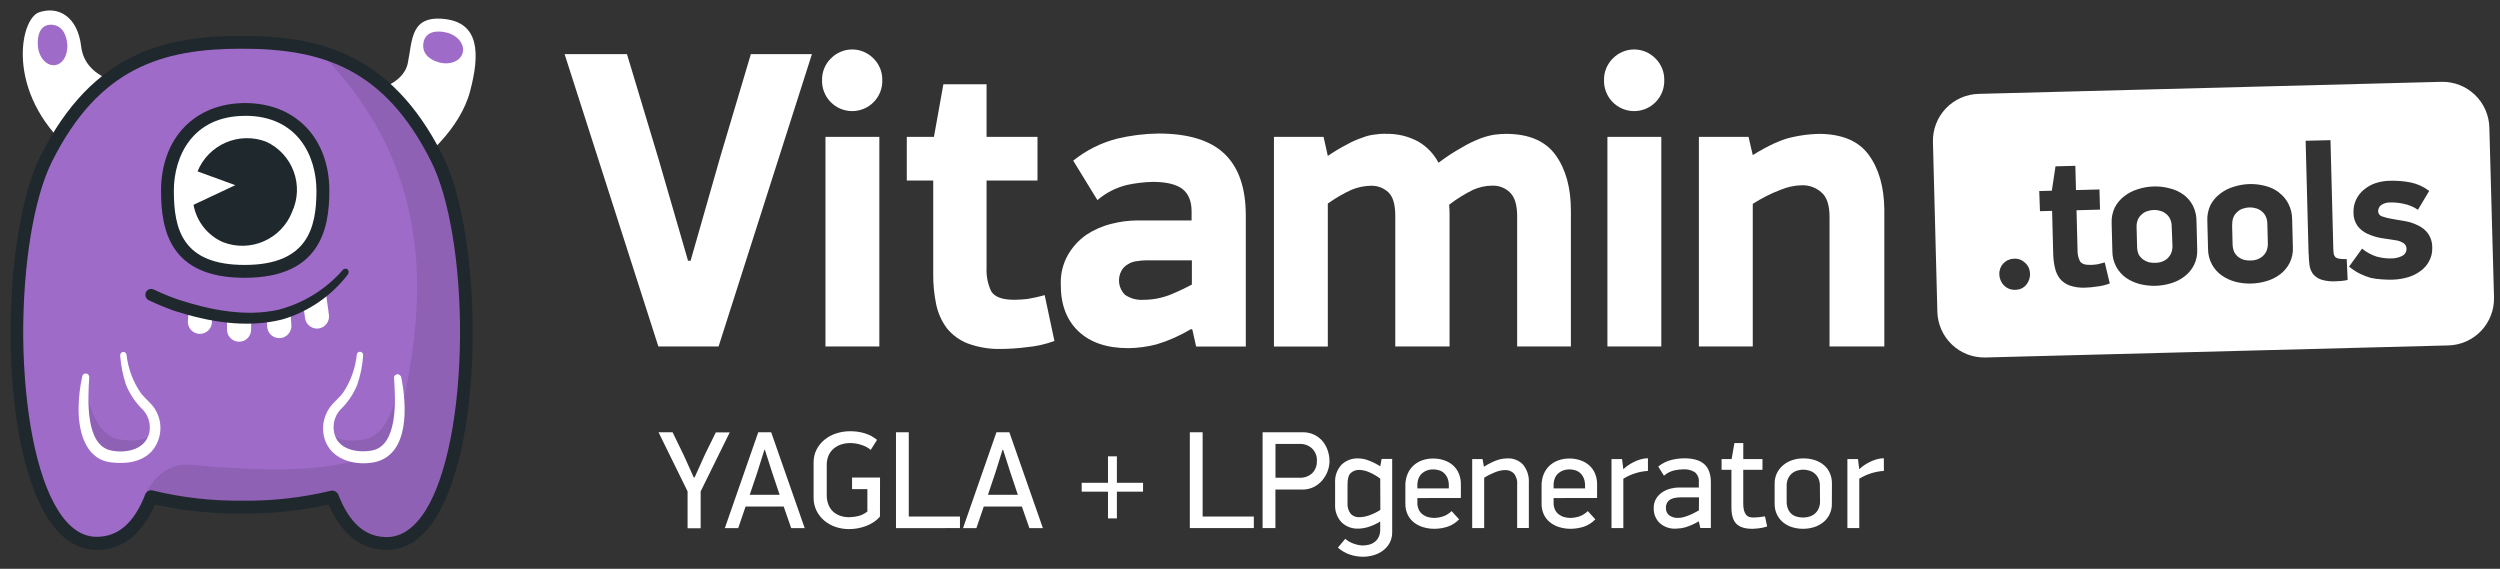 <?xml version="1.0" encoding="UTF-8"?> <svg xmlns="http://www.w3.org/2000/svg" width="189" height="43" viewBox="0 0 189 43" fill="none"><rect x="0" y="0" width="189" height="43" fill="#333333" stroke="none"/> <g clip-path="url(#clip0_2183_2463)"> <path d="M52.209 19.713L54.453 11.855L56.765 4.092H61.382L54.325 26.193H49.772L42.684 4.092H47.399L49.803 12.079L52.016 19.713H52.209Z" fill="white"></path> <path d="M62.148 6.048C62.143 5.744 62.199 5.442 62.315 5.161C62.431 4.879 62.603 4.625 62.821 4.412C63.03 4.199 63.28 4.03 63.555 3.914C63.831 3.799 64.126 3.739 64.425 3.739C64.724 3.739 65.019 3.799 65.294 3.914C65.57 4.03 65.82 4.199 66.029 4.412C66.247 4.625 66.419 4.879 66.535 5.161C66.65 5.442 66.707 5.744 66.701 6.048C66.711 6.354 66.66 6.658 66.55 6.942C66.44 7.227 66.274 7.487 66.061 7.706C65.849 7.926 65.595 8.1 65.314 8.219C65.032 8.338 64.73 8.4 64.425 8.4C64.12 8.4 63.817 8.338 63.536 8.219C63.255 8.1 63.001 7.926 62.788 7.706C62.576 7.487 62.41 7.227 62.3 6.942C62.19 6.658 62.138 6.354 62.148 6.048ZM62.405 26.193V10.347H66.478V26.193H62.405Z" fill="white"></path> <path d="M68.554 13.65V10.347H70.606L71.32 6.369H74.584V10.347H78.434V13.65H74.584V20.258C74.554 20.866 74.675 21.472 74.936 22.022C75.193 22.45 75.771 22.664 76.669 22.664C77.012 22.661 77.354 22.64 77.694 22.6C78.127 22.526 78.555 22.43 78.978 22.312L79.715 25.776C79.027 26.031 78.307 26.191 77.575 26.252C76.959 26.331 76.338 26.373 75.716 26.381C74.842 26.406 73.971 26.264 73.15 25.962C72.535 25.721 71.993 25.323 71.579 24.809C71.184 24.275 70.91 23.662 70.775 23.011C70.621 22.263 70.546 21.5 70.552 20.736V13.65H68.554Z" fill="white"></path> <path d="M90.106 19.68H86.706C86.448 19.68 86.191 19.702 85.936 19.744C85.697 19.771 85.466 19.852 85.263 19.982C85.065 20.096 84.901 20.26 84.787 20.458C84.626 20.749 84.563 21.085 84.609 21.415C84.656 21.745 84.808 22.051 85.044 22.286C85.457 22.567 85.952 22.701 86.45 22.666C87.141 22.665 87.827 22.534 88.471 22.281C89.029 22.053 89.575 21.796 90.106 21.511V19.68ZM90.042 24.878C89.228 25.368 88.356 25.756 87.446 26.031C86.747 26.214 86.028 26.311 85.306 26.321C83.68 26.321 82.418 25.893 81.52 25.037C80.623 24.181 80.182 22.995 80.196 21.478C80.17 20.704 80.358 19.937 80.741 19.264C81.084 18.666 81.555 18.151 82.12 17.756C82.701 17.37 83.344 17.088 84.022 16.922C84.661 16.756 85.318 16.67 85.979 16.665H90.085V15.992C90.085 15.243 89.871 14.689 89.443 14.328C89.015 13.966 88.254 13.75 87.165 13.75C86.519 13.764 85.874 13.839 85.242 13.973C84.4 14.169 83.619 14.566 82.964 15.129L81.135 12.145C82.113 11.358 83.248 10.79 84.464 10.48C85.483 10.238 86.526 10.108 87.574 10.095C89.843 10.095 91.511 10.609 92.579 11.636C93.648 12.663 94.182 14.214 94.182 16.287V26.198H90.427L90.14 24.913L90.042 24.878Z" fill="white"></path> <path d="M104.746 10.121C105.605 10.091 106.457 10.291 107.214 10.699C107.869 11.077 108.403 11.634 108.752 12.304C109.313 11.879 109.902 11.492 110.517 11.149C110.956 10.885 111.418 10.66 111.896 10.476C112.237 10.343 112.592 10.246 112.954 10.185C113.252 10.144 113.552 10.123 113.853 10.121C115.584 10.121 116.834 10.656 117.605 11.726C118.375 12.796 118.76 14.197 118.76 15.928V26.192H114.697V16.344C114.697 15.491 114.514 14.893 114.15 14.549C113.971 14.375 113.759 14.24 113.525 14.151C113.292 14.063 113.044 14.023 112.795 14.035C112.296 14.041 111.805 14.15 111.351 14.356C110.717 14.67 110.115 15.046 109.554 15.478C109.575 15.735 109.587 15.992 109.587 16.249V26.192H105.483V16.313C105.483 15.436 105.301 14.838 104.938 14.518C104.596 14.208 104.15 14.038 103.688 14.042C103.182 14.045 102.681 14.144 102.211 14.332C101.568 14.623 100.955 14.977 100.383 15.39V26.2H96.31V10.347H100.062L100.383 11.79C100.844 11.471 101.326 11.181 101.826 10.925C102.193 10.716 102.58 10.544 102.982 10.411C103.279 10.289 103.592 10.209 103.911 10.174C104.187 10.131 104.466 10.11 104.746 10.109" fill="white"></path> <path d="M121.264 6.048C121.259 5.744 121.315 5.442 121.431 5.161C121.547 4.879 121.719 4.625 121.937 4.412C122.146 4.199 122.396 4.03 122.671 3.914C122.947 3.799 123.242 3.739 123.541 3.739C123.839 3.739 124.135 3.799 124.41 3.914C124.686 4.03 124.935 4.199 125.145 4.412C125.363 4.625 125.535 4.879 125.651 5.161C125.766 5.442 125.823 5.744 125.818 6.048C125.827 6.354 125.776 6.658 125.666 6.942C125.556 7.227 125.39 7.487 125.177 7.706C124.965 7.926 124.711 8.1 124.43 8.219C124.148 8.338 123.846 8.4 123.541 8.4C123.235 8.4 122.933 8.338 122.652 8.219C122.371 8.1 122.117 7.926 121.904 7.706C121.692 7.487 121.526 7.227 121.416 6.942C121.306 6.658 121.254 6.354 121.264 6.048ZM121.521 26.193V10.347H125.594V26.193H121.521Z" fill="white"></path> <path d="M138.313 26.192V16.408C138.313 15.511 138.11 14.891 137.704 14.549C137.299 14.187 136.772 13.992 136.23 14.004C135.667 14.018 135.112 14.137 134.594 14.356C133.864 14.635 133.165 14.99 132.509 15.414V26.192H128.436V10.347H132.188L132.509 11.726C133.683 10.999 134.667 10.549 135.459 10.378C136.123 10.225 136.8 10.139 137.48 10.121C139.232 10.121 140.494 10.645 141.266 11.693C142.038 12.741 142.434 14.121 142.455 15.833V26.192H138.313Z" fill="white"></path> <path fill-rule="evenodd" clip-rule="evenodd" d="M153.473 20.664C153.485 20.979 153.383 21.287 153.185 21.532C153.083 21.653 152.955 21.75 152.81 21.815C152.666 21.88 152.509 21.912 152.35 21.908C152.193 21.916 152.036 21.89 151.889 21.833C151.742 21.775 151.609 21.687 151.499 21.575C151.277 21.348 151.152 21.044 151.15 20.726C151.143 20.578 151.167 20.43 151.219 20.291C151.271 20.152 151.351 20.025 151.454 19.918C151.558 19.806 151.683 19.716 151.822 19.654C151.962 19.592 152.112 19.559 152.265 19.556C152.419 19.547 152.573 19.571 152.717 19.626C152.862 19.681 152.993 19.766 153.102 19.875C153.214 19.974 153.305 20.095 153.367 20.231C153.429 20.367 153.462 20.515 153.463 20.664M156.897 12.535L156.944 14.37L158.72 14.323L158.761 15.847L156.985 15.895L157.063 18.943C157.057 19.224 157.12 19.501 157.248 19.751C157.37 19.946 157.641 20.039 158.054 20.027C158.214 20.023 158.372 20.009 158.53 19.987C158.706 19.951 158.903 19.901 159.117 19.837L159.5 21.427C159.183 21.55 158.851 21.63 158.513 21.665C158.23 21.709 157.944 21.736 157.657 21.746C157.254 21.769 156.851 21.714 156.469 21.584C156.182 21.48 155.927 21.303 155.729 21.071C155.548 20.83 155.421 20.554 155.356 20.26C155.276 19.917 155.231 19.566 155.223 19.214L155.139 15.942L154.222 15.966L154.167 14.442L155.118 14.418L155.396 12.575L156.897 12.535ZM166.108 18.84C166.132 19.251 166.05 19.66 165.87 20.029C165.701 20.367 165.457 20.663 165.157 20.892C164.856 21.123 164.516 21.298 164.153 21.409C163.382 21.649 162.56 21.673 161.776 21.477C161.4 21.382 161.045 21.221 160.725 21.002C160.423 20.784 160.173 20.502 159.992 20.177C159.796 19.811 159.694 19.403 159.695 18.988L159.64 16.872C159.621 16.462 159.702 16.054 159.878 15.683C160.052 15.352 160.295 15.063 160.592 14.836C160.897 14.598 161.243 14.418 161.614 14.306C162.4 14.049 163.244 14.026 164.042 14.242C164.415 14.33 164.766 14.492 165.076 14.717C165.376 14.938 165.621 15.225 165.789 15.557C165.971 15.929 166.062 16.339 166.056 16.753L166.108 18.84ZM172.29 14.561C172.591 14.78 172.835 15.068 173.003 15.4C173.191 15.768 173.288 16.176 173.286 16.589L173.341 18.677C173.365 19.087 173.283 19.496 173.103 19.865C172.934 20.203 172.69 20.498 172.39 20.729C172.087 20.958 171.746 21.132 171.382 21.242C170.61 21.48 169.787 21.502 169.004 21.304C168.63 21.205 168.276 21.042 167.958 20.821C167.656 20.603 167.406 20.321 167.225 19.996C167.028 19.631 166.926 19.222 166.928 18.807L166.874 16.691C166.854 16.281 166.936 15.873 167.111 15.502C167.284 15.171 167.528 14.882 167.825 14.656C168.13 14.418 168.477 14.238 168.847 14.126C169.633 13.868 170.477 13.845 171.275 14.061C171.644 14.153 171.99 14.319 172.292 14.549L172.29 14.561ZM178.572 18.795C178.901 19.067 179.278 19.273 179.685 19.402C180.047 19.501 180.422 19.547 180.798 19.537C181.085 19.54 181.368 19.471 181.623 19.337C181.718 19.287 181.798 19.212 181.853 19.119C181.908 19.026 181.936 18.92 181.934 18.812C181.934 18.729 181.915 18.647 181.877 18.573C181.839 18.498 181.783 18.435 181.715 18.386C181.501 18.249 181.256 18.167 181.002 18.149C180.665 18.099 180.313 18.045 179.946 17.985C179.611 17.919 179.285 17.815 178.974 17.673C178.683 17.541 178.429 17.339 178.234 17.086C178.026 16.79 177.917 16.435 177.925 16.073C177.909 15.723 177.982 15.374 178.137 15.06C178.279 14.771 178.485 14.517 178.739 14.318C178.995 14.108 179.287 13.947 179.602 13.842C179.935 13.735 180.283 13.676 180.634 13.667C181.166 13.648 181.699 13.689 182.222 13.788C182.74 13.893 183.227 14.113 183.649 14.432L182.797 15.859C182.463 15.632 182.086 15.476 181.689 15.4C181.368 15.331 181.039 15.3 180.71 15.307C180.455 15.295 180.203 15.369 179.996 15.519C179.93 15.573 179.877 15.642 179.841 15.72C179.805 15.798 179.786 15.882 179.787 15.968C179.788 16.057 179.817 16.143 179.871 16.214C179.924 16.284 179.999 16.336 180.084 16.36C180.326 16.445 180.575 16.508 180.829 16.548C181.138 16.598 181.463 16.655 181.811 16.715C182.148 16.771 182.475 16.877 182.781 17.031C183.087 17.166 183.353 17.378 183.553 17.647C183.776 17.965 183.889 18.346 183.877 18.733C183.891 19.087 183.809 19.437 183.639 19.747C183.485 20.041 183.263 20.295 182.992 20.488C182.702 20.704 182.375 20.865 182.027 20.964C181.648 21.074 181.256 21.134 180.862 21.142C180.59 21.149 180.318 21.142 180.046 21.118C179.772 21.105 179.499 21.068 179.231 21.007C178.952 20.928 178.681 20.824 178.42 20.698C178.123 20.55 177.845 20.368 177.59 20.155L178.572 18.795ZM174.53 19.24L174.306 10.642L176.185 10.595L176.399 18.836C176.4 18.97 176.414 19.104 176.439 19.235C176.466 19.328 176.52 19.411 176.594 19.473C176.691 19.525 176.798 19.558 176.908 19.568C177.075 19.586 177.244 19.591 177.412 19.585L177.481 21.168C177.324 21.2 177.165 21.224 177.005 21.24C176.858 21.254 176.715 21.261 176.577 21.266C176.216 21.288 175.854 21.247 175.507 21.145C175.27 21.068 175.057 20.93 174.889 20.745C174.744 20.557 174.647 20.337 174.606 20.103C174.562 19.814 174.541 19.521 174.542 19.228L174.53 19.24ZM168.747 16.993L168.783 18.441C168.784 18.649 168.825 18.855 168.904 19.047C168.984 19.198 169.093 19.331 169.225 19.437C169.357 19.533 169.504 19.605 169.66 19.649C169.826 19.685 169.995 19.7 170.164 19.694C170.319 19.691 170.473 19.667 170.621 19.623C170.775 19.57 170.919 19.489 171.044 19.385C171.171 19.271 171.274 19.133 171.346 18.978C171.424 18.784 171.458 18.576 171.448 18.367L171.41 16.917C171.412 16.713 171.366 16.512 171.277 16.33C171.201 16.181 171.091 16.051 170.956 15.952C170.829 15.849 170.68 15.777 170.521 15.742C170.372 15.697 170.216 15.676 170.06 15.681C169.898 15.685 169.738 15.714 169.584 15.766C169.427 15.812 169.282 15.893 169.161 16.004C169.033 16.11 168.93 16.244 168.861 16.396C168.783 16.581 168.748 16.781 168.759 16.981L168.747 16.993ZM164.18 17.112C164.182 16.908 164.137 16.706 164.046 16.522C163.969 16.374 163.86 16.244 163.725 16.144C163.599 16.042 163.45 15.97 163.29 15.935C163.141 15.889 162.985 15.868 162.829 15.873C162.667 15.879 162.507 15.908 162.353 15.959C162.195 16.003 162.05 16.085 161.93 16.197C161.801 16.303 161.698 16.437 161.628 16.589C161.549 16.777 161.514 16.982 161.526 17.186L161.564 18.636C161.563 18.843 161.604 19.049 161.683 19.24C161.767 19.385 161.879 19.512 162.013 19.613C162.145 19.709 162.292 19.781 162.449 19.825C162.614 19.861 162.783 19.876 162.953 19.87C163.107 19.868 163.261 19.844 163.409 19.799C163.564 19.746 163.709 19.666 163.835 19.561C163.96 19.447 164.062 19.308 164.134 19.154C164.213 18.961 164.248 18.752 164.237 18.543L164.18 17.112ZM188.195 9.648C188.174 8.71 187.781 7.818 187.103 7.169C186.425 6.52 185.517 6.166 184.578 6.186L149.583 7.097C148.643 7.121 147.751 7.518 147.103 8.2C146.456 8.881 146.106 9.792 146.13 10.732L146.465 23.572C146.477 24.038 146.58 24.496 146.77 24.922C146.959 25.347 147.23 25.732 147.567 26.052C147.905 26.373 148.303 26.624 148.737 26.791C149.172 26.957 149.635 27.037 150.101 27.025L185.097 26.114C185.562 26.102 186.02 25.998 186.446 25.809C186.871 25.62 187.255 25.349 187.575 25.011C187.895 24.674 188.146 24.276 188.313 23.841C188.48 23.407 188.559 22.944 188.547 22.479L188.195 9.648Z" fill="white"></path> <path d="M142.423 35.601C141.763 35.642 141.124 35.844 140.561 36.191V39.924H139.663V34.707H140.464L140.557 35.475C140.664 35.371 140.78 35.276 140.904 35.19C141.048 35.09 141.199 35.002 141.356 34.924C141.521 34.841 141.694 34.774 141.872 34.724C142.049 34.671 142.233 34.644 142.418 34.643L142.423 35.601ZM137.584 36.731C137.591 36.534 137.551 36.339 137.468 36.16C137.4 36.016 137.3 35.888 137.177 35.786C137.054 35.684 136.909 35.611 136.755 35.571C136.618 35.53 136.476 35.508 136.334 35.506C136.184 35.507 136.035 35.528 135.892 35.571C135.744 35.611 135.606 35.681 135.487 35.777C135.36 35.882 135.257 36.012 135.185 36.16C135.105 36.339 135.066 36.534 135.071 36.731V37.901C135.066 38.096 135.1 38.29 135.171 38.471C135.23 38.618 135.322 38.749 135.44 38.854C135.555 38.953 135.692 39.024 135.839 39.061C136 39.105 136.167 39.126 136.334 39.125C136.48 39.124 136.624 39.103 136.764 39.061C136.919 39.021 137.063 38.947 137.186 38.846C137.31 38.744 137.409 38.616 137.477 38.471C137.56 38.293 137.6 38.097 137.594 37.901L137.584 36.731ZM138.488 38.084C138.494 38.362 138.434 38.637 138.314 38.888C138.202 39.118 138.04 39.322 137.839 39.482C137.633 39.647 137.399 39.772 137.147 39.85C136.878 39.935 136.597 39.978 136.315 39.977C136.029 39.979 135.744 39.936 135.471 39.85C135.222 39.774 134.991 39.648 134.791 39.482C134.596 39.319 134.44 39.117 134.332 38.888C134.216 38.636 134.158 38.361 134.163 38.084V36.569C134.158 36.291 134.218 36.017 134.336 35.766C134.452 35.535 134.614 35.33 134.812 35.164C135.014 34.995 135.246 34.866 135.497 34.786C135.767 34.697 136.05 34.653 136.334 34.655C136.629 34.651 136.923 34.696 137.204 34.786C137.455 34.866 137.687 34.995 137.889 35.164C138.082 35.328 138.235 35.534 138.338 35.766C138.447 36.019 138.5 36.293 138.495 36.569L138.488 38.084ZM133.597 39.8C133.391 39.87 133.178 39.916 132.962 39.941C132.741 39.965 132.577 39.977 132.472 39.977C131.917 39.977 131.516 39.85 131.267 39.598C131.018 39.346 130.894 38.925 130.896 38.336V35.518H130.152V34.707H130.91L131.122 33.497H131.792V34.707H133.243V35.518H131.79V38.069C131.786 38.246 131.805 38.422 131.847 38.593C131.878 38.711 131.932 38.823 132.006 38.921C132.067 38.998 132.15 39.054 132.244 39.082C132.353 39.113 132.466 39.127 132.579 39.125C132.711 39.124 132.843 39.115 132.974 39.099L133.433 39.04L133.597 39.8ZM128.444 37.599H127.061C126.939 37.599 126.817 37.609 126.697 37.627C126.571 37.643 126.448 37.678 126.333 37.732C126.221 37.785 126.124 37.867 126.055 37.97C125.976 38.098 125.938 38.247 125.945 38.398C125.938 38.506 125.958 38.614 126.003 38.713C126.047 38.812 126.116 38.898 126.202 38.964C126.395 39.098 126.626 39.165 126.861 39.154C127.001 39.153 127.14 39.134 127.275 39.097C127.418 39.059 127.559 39.011 127.695 38.954C127.83 38.9 127.962 38.839 128.09 38.771L128.437 38.586L128.444 37.599ZM128.413 39.42C128.095 39.61 127.754 39.76 127.398 39.867C127.165 39.93 126.926 39.963 126.685 39.967C126.243 39.989 125.809 39.839 125.477 39.546C125.324 39.398 125.204 39.22 125.126 39.022C125.048 38.825 125.012 38.612 125.023 38.4C125.015 38.144 125.083 37.891 125.218 37.672C125.342 37.483 125.504 37.321 125.693 37.197C125.884 37.076 126.094 36.987 126.314 36.935C126.508 36.885 126.708 36.857 126.908 36.855H128.433V36.457C128.448 36.315 128.429 36.172 128.375 36.039C128.322 35.906 128.237 35.789 128.128 35.697C127.866 35.536 127.562 35.461 127.256 35.48C127.031 35.485 126.807 35.511 126.587 35.559C126.294 35.626 126.021 35.765 125.793 35.963L125.363 35.269C125.662 35.028 126.01 34.856 126.383 34.764C126.695 34.691 127.014 34.651 127.334 34.648C128.014 34.648 128.519 34.797 128.849 35.095C129.177 35.392 129.341 35.851 129.341 36.467V39.917H128.544L128.437 39.441L128.413 39.42ZM124.585 35.601C123.926 35.642 123.286 35.844 122.724 36.191V39.924H121.829V34.707H122.628L122.724 35.475C122.831 35.371 122.947 35.276 123.071 35.19C123.215 35.09 123.366 35.002 123.522 34.924C123.688 34.841 123.861 34.774 124.038 34.724C124.216 34.671 124.4 34.644 124.585 34.643V35.601ZM119.83 36.717C119.834 36.526 119.802 36.336 119.735 36.158C119.676 36.014 119.589 35.884 119.478 35.775C119.37 35.673 119.24 35.597 119.097 35.554C118.95 35.508 118.796 35.484 118.641 35.485C118.487 35.484 118.335 35.509 118.189 35.559C118.05 35.608 117.921 35.683 117.809 35.78C117.694 35.882 117.604 36.01 117.547 36.153C117.48 36.322 117.448 36.504 117.452 36.686V36.923H119.83V36.717ZM117.452 37.653V38.001C117.446 38.183 117.482 38.364 117.557 38.531C117.623 38.671 117.722 38.793 117.844 38.888C117.97 38.983 118.113 39.054 118.265 39.094C118.425 39.135 118.59 39.156 118.755 39.156C118.963 39.15 119.168 39.115 119.366 39.051C119.619 38.968 119.849 38.827 120.039 38.64L120.607 39.261C120.363 39.52 120.057 39.714 119.718 39.824C119.4 39.925 119.068 39.976 118.734 39.977C118.449 39.978 118.165 39.937 117.892 39.855C117.639 39.781 117.402 39.66 117.193 39.498C116.991 39.339 116.829 39.136 116.717 38.904C116.596 38.644 116.537 38.359 116.544 38.072V36.695C116.54 36.407 116.593 36.121 116.701 35.853C116.8 35.612 116.948 35.393 117.136 35.212C117.327 35.034 117.552 34.897 117.797 34.807C118.068 34.709 118.355 34.661 118.643 34.665C118.932 34.661 119.219 34.708 119.492 34.803C119.738 34.886 119.964 35.018 120.158 35.19C120.345 35.361 120.492 35.571 120.588 35.806C120.693 36.065 120.745 36.342 120.74 36.621V37.646L117.452 37.653ZM113.959 34.655C114.18 34.644 114.401 34.68 114.606 34.762C114.811 34.844 114.996 34.97 115.148 35.131C115.459 35.521 115.613 36.012 115.581 36.51V39.917H114.696V36.631C114.712 36.478 114.697 36.324 114.652 36.176C114.607 36.029 114.533 35.893 114.435 35.775C114.346 35.693 114.241 35.63 114.127 35.589C114.013 35.548 113.892 35.531 113.771 35.537C113.516 35.547 113.265 35.602 113.029 35.701C112.741 35.813 112.465 35.952 112.204 36.117V39.922H111.298V34.707H112.081L112.185 35.285C112.38 35.161 112.581 35.049 112.789 34.95C112.943 34.875 113.102 34.812 113.265 34.76C113.389 34.721 113.516 34.694 113.645 34.676C113.75 34.663 113.856 34.655 113.962 34.655H113.959ZM109.532 36.717C109.536 36.526 109.504 36.336 109.437 36.158C109.378 36.014 109.291 35.884 109.18 35.775C109.072 35.673 108.941 35.597 108.799 35.554C108.652 35.508 108.498 35.484 108.343 35.485C108.189 35.484 108.037 35.509 107.891 35.559C107.752 35.608 107.623 35.683 107.511 35.78C107.396 35.882 107.306 36.01 107.249 36.153C107.182 36.322 107.15 36.504 107.154 36.686V36.923H109.532V36.717ZM107.154 37.653V38.001C107.148 38.183 107.184 38.364 107.259 38.531C107.325 38.671 107.425 38.794 107.549 38.888C107.673 38.984 107.815 39.054 107.967 39.094C108.127 39.135 108.292 39.156 108.457 39.156C108.665 39.15 108.87 39.115 109.068 39.051C109.321 38.968 109.551 38.827 109.741 38.64L110.309 39.261C110.065 39.52 109.759 39.714 109.42 39.824C109.102 39.925 108.77 39.976 108.436 39.977C108.151 39.978 107.867 39.937 107.594 39.855C107.341 39.781 107.104 39.66 106.895 39.498C106.693 39.339 106.53 39.136 106.419 38.904C106.299 38.643 106.24 38.359 106.246 38.072V36.695C106.242 36.407 106.296 36.12 106.405 35.853C106.502 35.611 106.65 35.392 106.838 35.212C107.029 35.035 107.254 34.897 107.499 34.807C107.77 34.709 108.057 34.661 108.345 34.665C108.634 34.661 108.921 34.708 109.194 34.803C109.44 34.886 109.666 35.018 109.86 35.19C110.047 35.361 110.194 35.571 110.29 35.806C110.395 36.065 110.447 36.342 110.442 36.621V37.646L107.154 37.653ZM104.346 36.182C104.092 35.991 103.817 35.832 103.526 35.706C103.294 35.6 103.043 35.538 102.788 35.525C102.665 35.518 102.542 35.535 102.426 35.576C102.309 35.616 102.202 35.68 102.111 35.763C101.944 35.927 101.873 36.215 101.873 36.629V38.001C101.843 38.309 101.934 38.617 102.125 38.861C102.214 38.946 102.32 39.012 102.436 39.053C102.552 39.093 102.675 39.109 102.798 39.099C103.055 39.09 103.309 39.039 103.549 38.947C103.832 38.845 104.102 38.712 104.355 38.55L104.346 36.182ZM102.703 34.655C102.93 34.661 103.156 34.702 103.371 34.776C103.714 34.896 104.041 35.055 104.346 35.252L104.451 34.696H105.249V40.228C105.255 40.506 105.192 40.78 105.066 41.027C104.946 41.255 104.777 41.454 104.572 41.61C104.358 41.772 104.116 41.894 103.858 41.969C103.589 42.05 103.31 42.091 103.029 42.09C102.701 42.088 102.376 42.034 102.066 41.931C101.725 41.819 101.412 41.638 101.145 41.398L101.702 40.733C101.791 40.812 101.889 40.883 101.992 40.944C102.103 41.007 102.219 41.059 102.339 41.101C102.456 41.142 102.575 41.176 102.696 41.201C102.801 41.224 102.909 41.236 103.017 41.237C103.182 41.238 103.347 41.217 103.507 41.175C103.661 41.135 103.806 41.064 103.932 40.966C104.061 40.866 104.163 40.737 104.232 40.59C104.311 40.414 104.349 40.222 104.344 40.029V39.425C104.048 39.612 103.728 39.757 103.392 39.855C103.16 39.922 102.921 39.959 102.679 39.965C102.449 39.974 102.219 39.936 102.003 39.854C101.787 39.773 101.59 39.648 101.424 39.489C101.253 39.306 101.121 39.09 101.037 38.854C100.953 38.618 100.918 38.367 100.934 38.117V36.507C100.918 36.256 100.953 36.005 101.037 35.767C101.121 35.53 101.253 35.313 101.424 35.128C101.592 34.967 101.792 34.842 102.011 34.76C102.23 34.679 102.463 34.643 102.696 34.655H102.703ZM99.559 34.845C99.568 34.672 99.54 34.499 99.478 34.338C99.415 34.176 99.319 34.03 99.196 33.908C99.071 33.792 98.925 33.702 98.766 33.642C98.606 33.583 98.436 33.555 98.266 33.561H96.426V36.117H98.266C98.608 36.131 98.942 36.01 99.196 35.78C99.318 35.658 99.414 35.512 99.475 35.351C99.537 35.19 99.563 35.017 99.552 34.845H99.559ZM100.511 34.845C100.509 35.109 100.462 35.371 100.37 35.618C100.276 35.871 100.139 36.106 99.964 36.312C99.786 36.521 99.569 36.693 99.324 36.816C99.056 36.948 98.76 37.015 98.461 37.011H96.421V39.924H95.453V32.677H98.461C98.775 32.67 99.086 32.736 99.369 32.872C99.615 32.993 99.832 33.165 100.007 33.376C100.175 33.585 100.302 33.824 100.382 34.08C100.465 34.327 100.508 34.585 100.508 34.845H100.511ZM89.951 39.924V32.677H90.919V39.051H94.79V39.924H89.951ZM84.437 37.171V39.189H83.764V37.171H81.776V36.498H83.764V34.501H84.437V36.498H86.415V37.171H84.437ZM75.791 34.006L75.266 35.687L74.688 37.408H76.95L76.372 35.682L75.834 34.001L75.791 34.006ZM77.822 39.926L77.254 38.295H74.372L73.816 39.926H72.805L75.33 32.679H76.308L78.842 39.926H77.822ZM67.736 39.926V32.677H68.703V39.051H72.574V39.924L67.736 39.926ZM66.525 39.054C66.379 39.222 66.209 39.369 66.021 39.489C65.835 39.61 65.636 39.709 65.427 39.784C65.222 39.857 65.011 39.912 64.797 39.948C64.593 39.982 64.387 40 64.181 40C63.837 40.002 63.496 39.946 63.17 39.836C62.86 39.732 62.571 39.571 62.319 39.361C62.073 39.155 61.873 38.901 61.73 38.614C61.578 38.302 61.502 37.959 61.508 37.613V34.971C61.502 34.63 61.579 34.292 61.732 33.987C61.879 33.699 62.085 33.444 62.336 33.24C62.598 33.029 62.897 32.868 63.218 32.765C63.56 32.654 63.917 32.599 64.276 32.601C64.651 32.597 65.025 32.651 65.384 32.76C65.721 32.862 66.033 33.03 66.304 33.255L65.829 34.011C65.619 33.838 65.376 33.709 65.115 33.633C64.846 33.543 64.565 33.496 64.281 33.495C64.059 33.495 63.839 33.527 63.627 33.59C63.421 33.651 63.229 33.751 63.061 33.885C62.888 34.023 62.748 34.2 62.654 34.401C62.547 34.642 62.495 34.904 62.502 35.169V37.43C62.496 37.691 62.544 37.95 62.645 38.191C62.729 38.391 62.858 38.569 63.021 38.712C63.179 38.846 63.364 38.946 63.563 39.006C63.766 39.07 63.978 39.102 64.191 39.102C64.398 39.096 64.605 39.073 64.809 39.032C65.089 38.974 65.351 38.85 65.574 38.671V36.976H64.416V36.103H66.53L66.525 39.054ZM57.787 34.006L57.259 35.687L56.679 37.408H58.94L58.363 35.682L57.825 34.001L57.787 34.006ZM59.815 39.926L59.247 38.295H56.365L55.809 39.926H54.798L57.324 32.679H58.301L60.836 39.926H59.815ZM52.511 36.098L53.296 34.353L54.116 32.689H55.167L52.97 37.149V39.936H51.981V37.147L49.784 32.677H50.846L51.686 34.403L52.449 36.096L52.511 36.098Z" fill="white"></path> <path d="M27.925 6.909C27.925 6.909 30.474 6.526 30.831 4.769C31.188 3.012 31.021 1.136 33.634 1.44C36.247 1.745 36.29 4.068 35.536 6.909C34.783 9.75 32.055 12.114 30.607 12.979" fill="white"></path> <path d="M33.193 4.717C34.008 4.94 34.802 4.631 34.976 4.003C35.149 3.376 34.624 2.693 33.808 2.474C32.993 2.256 32.172 2.403 32.02 3.188C31.868 3.972 32.377 4.493 33.193 4.717Z" fill="#9F6BC9"></path> <path d="M9.03 6.231C9.03 6.231 6.414 5.834 6.138 3.518C5.863 1.202 4.369 0.439 2.943 0.934C1.516 1.428 0.384 6.973 5.32 11.325L9.03 6.231Z" fill="white"></path> <path fill-rule="evenodd" clip-rule="evenodd" d="M29.24 41.089C27.243 41.089 25.942 39.681 25.122 37.57C22.88 38.114 20.578 38.371 18.272 38.336C15.963 38.371 13.658 38.114 11.414 37.57C10.594 39.681 9.3 41.089 7.296 41.089C3.156 41.089 1.311 33.128 1.278 25.21C1.278 20.576 1.891 15.956 3.071 12.975C3.209 12.627 3.351 12.302 3.503 12.002C7.179 4.655 12.194 3.204 18.286 3.204C24.378 3.204 29.347 4.631 33.04 12.002C36.732 19.373 36.088 41.084 29.235 41.084" fill="#9F6BC9"></path> <path opacity="0.1" fill-rule="evenodd" clip-rule="evenodd" d="M29.241 41.089C27.243 41.089 25.943 39.681 25.122 37.57C22.881 38.114 20.579 38.371 18.272 38.336C15.807 38.318 13.354 37.999 10.967 37.385C10.967 37.385 11.985 34.995 14.244 35.128C16.503 35.261 29.409 36.861 30.215 31.951C31.021 27.041 34.854 14.515 24.057 3.851C27.586 4.869 30.603 7.128 33.04 12.007C36.707 19.337 36.088 41.089 29.241 41.089Z" fill="black"></path> <path opacity="0.1" fill-rule="evenodd" clip-rule="evenodd" d="M11.726 32.56C11.614 33.749 10.558 34.864 8.361 34.508C5.995 34.125 6.266 30.242 6.428 28.901C6.428 28.901 6.78 32.846 9.024 33.219C11.269 33.592 11.726 32.56 11.726 32.56Z" fill="black"></path> <path opacity="0.1" fill-rule="evenodd" clip-rule="evenodd" d="M24.818 32.56C24.925 33.749 25.978 34.864 28.18 34.508C30.558 34.125 30.277 30.242 30.113 28.901C30.113 28.901 29.756 32.846 27.514 33.219C25.272 33.592 24.818 32.56 24.818 32.56Z" fill="black"></path> <path d="M25.122 37.087C25.219 37.09 25.313 37.12 25.393 37.173C25.474 37.227 25.537 37.303 25.576 37.392C26.418 39.553 27.614 40.604 29.24 40.604C30.353 40.604 31.342 39.91 32.189 38.564C33.772 36.017 34.735 31.093 34.778 25.448C34.814 20.034 33.977 14.967 32.605 12.226C29.062 5.13 24.311 3.682 18.272 3.682C12.232 3.682 7.479 5.13 3.936 12.204C2.56 14.948 1.73 20.015 1.754 25.429C1.813 31.072 2.757 35.965 4.369 38.545C5.211 39.91 6.205 40.583 7.31 40.583C8.937 40.583 10.14 39.534 10.982 37.373C11.025 37.26 11.111 37.168 11.22 37.116C11.325 37.062 11.448 37.05 11.562 37.083C13.761 37.618 16.018 37.876 18.281 37.851C20.547 37.883 22.808 37.632 25.01 37.102C25.05 37.092 25.091 37.087 25.132 37.087M29.25 41.572C27.319 41.572 25.835 40.421 24.842 38.143C22.688 38.619 20.487 38.846 18.281 38.821C16.074 38.846 13.87 38.619 11.714 38.143C10.72 40.421 9.244 41.572 7.306 41.572C5.839 41.572 4.569 40.725 3.539 39.054C-0.163 33.074 0.103 17.69 3.071 11.771C7.056 3.808 12.729 2.715 18.272 2.715C23.814 2.715 29.485 3.808 33.473 11.771C36.433 17.69 36.704 33.074 32.997 39.054C31.98 40.737 30.71 41.572 29.24 41.572H29.25Z" fill="#1F282C"></path> <path d="M6.747 28.537C6.644 30.118 6.423 33.697 8.428 34.063C9.538 34.284 10.977 33.999 11.281 32.734C11.348 32.432 11.342 32.118 11.264 31.818C11.186 31.519 11.039 31.242 10.834 31.01C10.272 30.474 9.828 29.826 9.533 29.108C9.289 28.384 9.138 27.632 9.084 26.87C9.081 26.805 9.102 26.742 9.143 26.692C9.187 26.644 9.246 26.613 9.31 26.606C9.369 26.602 9.427 26.62 9.474 26.656C9.521 26.692 9.554 26.745 9.564 26.804C9.679 27.855 10.054 28.861 10.656 29.731C10.865 29.995 11.131 30.239 11.4 30.52C11.85 30.998 12.109 31.624 12.128 32.28C12.147 32.937 11.924 33.577 11.502 34.08C10.701 34.988 9.403 35.1 8.28 34.94C6.333 34.631 5.888 32.346 5.945 30.694C5.962 29.936 6.055 29.181 6.221 28.442C6.228 28.407 6.243 28.375 6.264 28.347C6.284 28.318 6.31 28.293 6.34 28.276C6.37 28.256 6.403 28.244 6.438 28.24C6.487 28.231 6.538 28.237 6.584 28.256C6.631 28.275 6.671 28.308 6.699 28.349C6.737 28.402 6.754 28.468 6.747 28.532" fill="white"></path> <path d="M30.318 28.447C30.755 30.563 31.014 34.391 28.277 34.95C26.699 35.247 24.816 34.676 24.473 32.912C24.391 32.487 24.41 32.049 24.53 31.633C24.652 31.217 24.869 30.836 25.165 30.52C25.441 30.225 25.676 30.011 25.909 29.73C26.503 28.854 26.87 27.843 26.977 26.789C26.982 26.758 26.993 26.728 27.01 26.701C27.026 26.675 27.048 26.652 27.074 26.635C27.101 26.616 27.131 26.603 27.162 26.597C27.193 26.59 27.224 26.59 27.255 26.597C27.315 26.607 27.368 26.639 27.405 26.687C27.442 26.735 27.46 26.795 27.455 26.856C27.407 27.619 27.256 28.371 27.005 29.093C26.713 29.812 26.27 30.461 25.707 30.995C25.502 31.229 25.355 31.508 25.279 31.809C25.203 32.111 25.198 32.426 25.267 32.729C25.534 33.994 27.001 34.258 28.121 34.058C30.118 33.692 29.904 30.113 29.785 28.532C29.792 28.474 29.817 28.42 29.856 28.378C29.897 28.337 29.949 28.309 30.006 28.297C30.064 28.287 30.123 28.295 30.175 28.32C30.226 28.348 30.268 28.39 30.294 28.442L30.318 28.447Z" fill="white"></path> <path fill-rule="evenodd" clip-rule="evenodd" d="M24.409 14.418C24.409 17.782 23.353 20.526 18.495 20.526C13.637 20.526 12.658 17.782 12.658 14.418C12.658 11.053 14.672 8.269 18.535 8.269C22.399 8.269 24.409 11.053 24.409 14.418Z" fill="white"></path> <path d="M18.535 8.759C14.555 8.759 13.143 11.817 13.143 14.423C13.143 17.333 13.79 20.029 18.495 20.029C23.282 20.029 23.924 17.195 23.924 14.423C23.924 11.807 22.511 8.754 18.535 8.754V8.759ZM18.495 21.002C12.888 21.002 12.175 17.476 12.175 14.418C12.175 10.452 14.724 7.791 18.535 7.791C22.347 7.791 24.898 10.457 24.898 14.418C24.898 17.243 24.252 21.002 18.495 21.002Z" fill="#1F282C"></path> <path fill-rule="evenodd" clip-rule="evenodd" d="M22.083 16.023C21.692 17.014 20.925 17.811 19.949 18.24C18.974 18.669 17.868 18.695 16.873 18.313C16.294 18.064 15.787 17.675 15.395 17.181C15.004 16.687 14.741 16.104 14.631 15.483L17.786 13.999L14.933 12.956C15.334 11.977 16.102 11.194 17.074 10.775C18.045 10.357 19.142 10.335 20.128 10.716C20.605 10.936 21.033 11.247 21.389 11.633C21.745 12.018 22.021 12.47 22.202 12.963C22.385 13.456 22.468 13.98 22.447 14.505C22.425 15.031 22.3 15.546 22.078 16.023" fill="#1F282C"></path> <path d="M5.083 3.29C5.166 4.132 4.747 4.869 4.132 4.926C3.516 4.983 2.943 4.358 2.867 3.504C2.79 2.65 3.054 1.882 3.818 1.868C4.581 1.854 4.992 2.455 5.083 3.29Z" fill="#9F6BC9"></path> <path fill-rule="evenodd" clip-rule="evenodd" d="M24.658 22.274L24.525 22.374C24.05 22.707 23.505 22.885 22.996 23.225L22.951 23.256L23.063 24.057C23.079 24.176 23.118 24.29 23.179 24.393C23.24 24.496 23.321 24.585 23.417 24.657C23.513 24.728 23.621 24.78 23.736 24.811C23.851 24.842 23.972 24.849 24.09 24.833C24.208 24.815 24.322 24.776 24.425 24.716C24.528 24.655 24.618 24.574 24.689 24.478C24.76 24.383 24.813 24.275 24.844 24.16C24.875 24.044 24.882 23.924 24.865 23.805L24.658 22.274Z" fill="white"></path> <path fill-rule="evenodd" clip-rule="evenodd" d="M21.726 23.648C21.209 23.784 20.677 23.858 20.143 23.87L20.202 24.735C20.219 24.912 20.287 25.08 20.398 25.219C20.509 25.358 20.658 25.461 20.827 25.516C20.996 25.572 21.177 25.576 21.349 25.53C21.52 25.484 21.675 25.389 21.793 25.256C21.952 25.079 22.038 24.847 22.031 24.609L21.952 23.558C21.882 23.595 21.809 23.625 21.733 23.648" fill="white"></path> <path fill-rule="evenodd" clip-rule="evenodd" d="M18.985 23.822V24.842C18.995 24.968 18.978 25.094 18.935 25.213C18.896 25.333 18.831 25.444 18.746 25.538C18.661 25.631 18.557 25.706 18.441 25.757C18.325 25.807 18.201 25.833 18.075 25.833C17.949 25.833 17.826 25.808 17.711 25.757C17.594 25.706 17.489 25.632 17.403 25.538C17.316 25.444 17.25 25.333 17.209 25.213C17.168 25.094 17.152 24.967 17.162 24.842V23.822H18.985Z" fill="white"></path> <path fill-rule="evenodd" clip-rule="evenodd" d="M16.063 23.599L16.02 24.395C16.002 24.636 15.89 24.859 15.708 25.017C15.525 25.175 15.288 25.254 15.047 25.237C14.928 25.229 14.812 25.198 14.705 25.145C14.598 25.091 14.502 25.018 14.424 24.927C14.346 24.837 14.286 24.732 14.249 24.619C14.211 24.506 14.197 24.386 14.206 24.267L14.265 23.425L16.063 23.599Z" fill="white"></path> <path d="M26.356 20.672C25.096 22.353 23.322 23.578 21.303 24.16C18.602 24.828 15.758 24.333 13.147 23.487C12.5 23.256 11.866 22.992 11.245 22.697C11.192 22.671 11.144 22.634 11.105 22.59C11.066 22.546 11.036 22.494 11.017 22.438C10.997 22.383 10.989 22.323 10.993 22.265C10.993 22.207 11.005 22.149 11.026 22.096C11.052 22.042 11.088 21.994 11.133 21.956C11.177 21.915 11.229 21.884 11.286 21.865C11.341 21.846 11.4 21.839 11.459 21.844C11.518 21.849 11.575 21.865 11.628 21.891C12.216 22.17 12.819 22.418 13.433 22.636C15.87 23.434 18.557 23.977 21.079 23.411C22.965 22.911 24.657 21.858 25.937 20.386C25.978 20.343 26.034 20.316 26.094 20.312C26.153 20.306 26.213 20.322 26.261 20.357C26.309 20.392 26.342 20.444 26.353 20.503C26.366 20.56 26.358 20.62 26.329 20.672H26.356Z" fill="#1F282C"></path> </g> <defs> <clipPath id="clip0_2183_2463"> <rect width="187.747" height="41.311" fill="white" transform="translate(0.802 0.791)"></rect> </clipPath> </defs> </svg> 